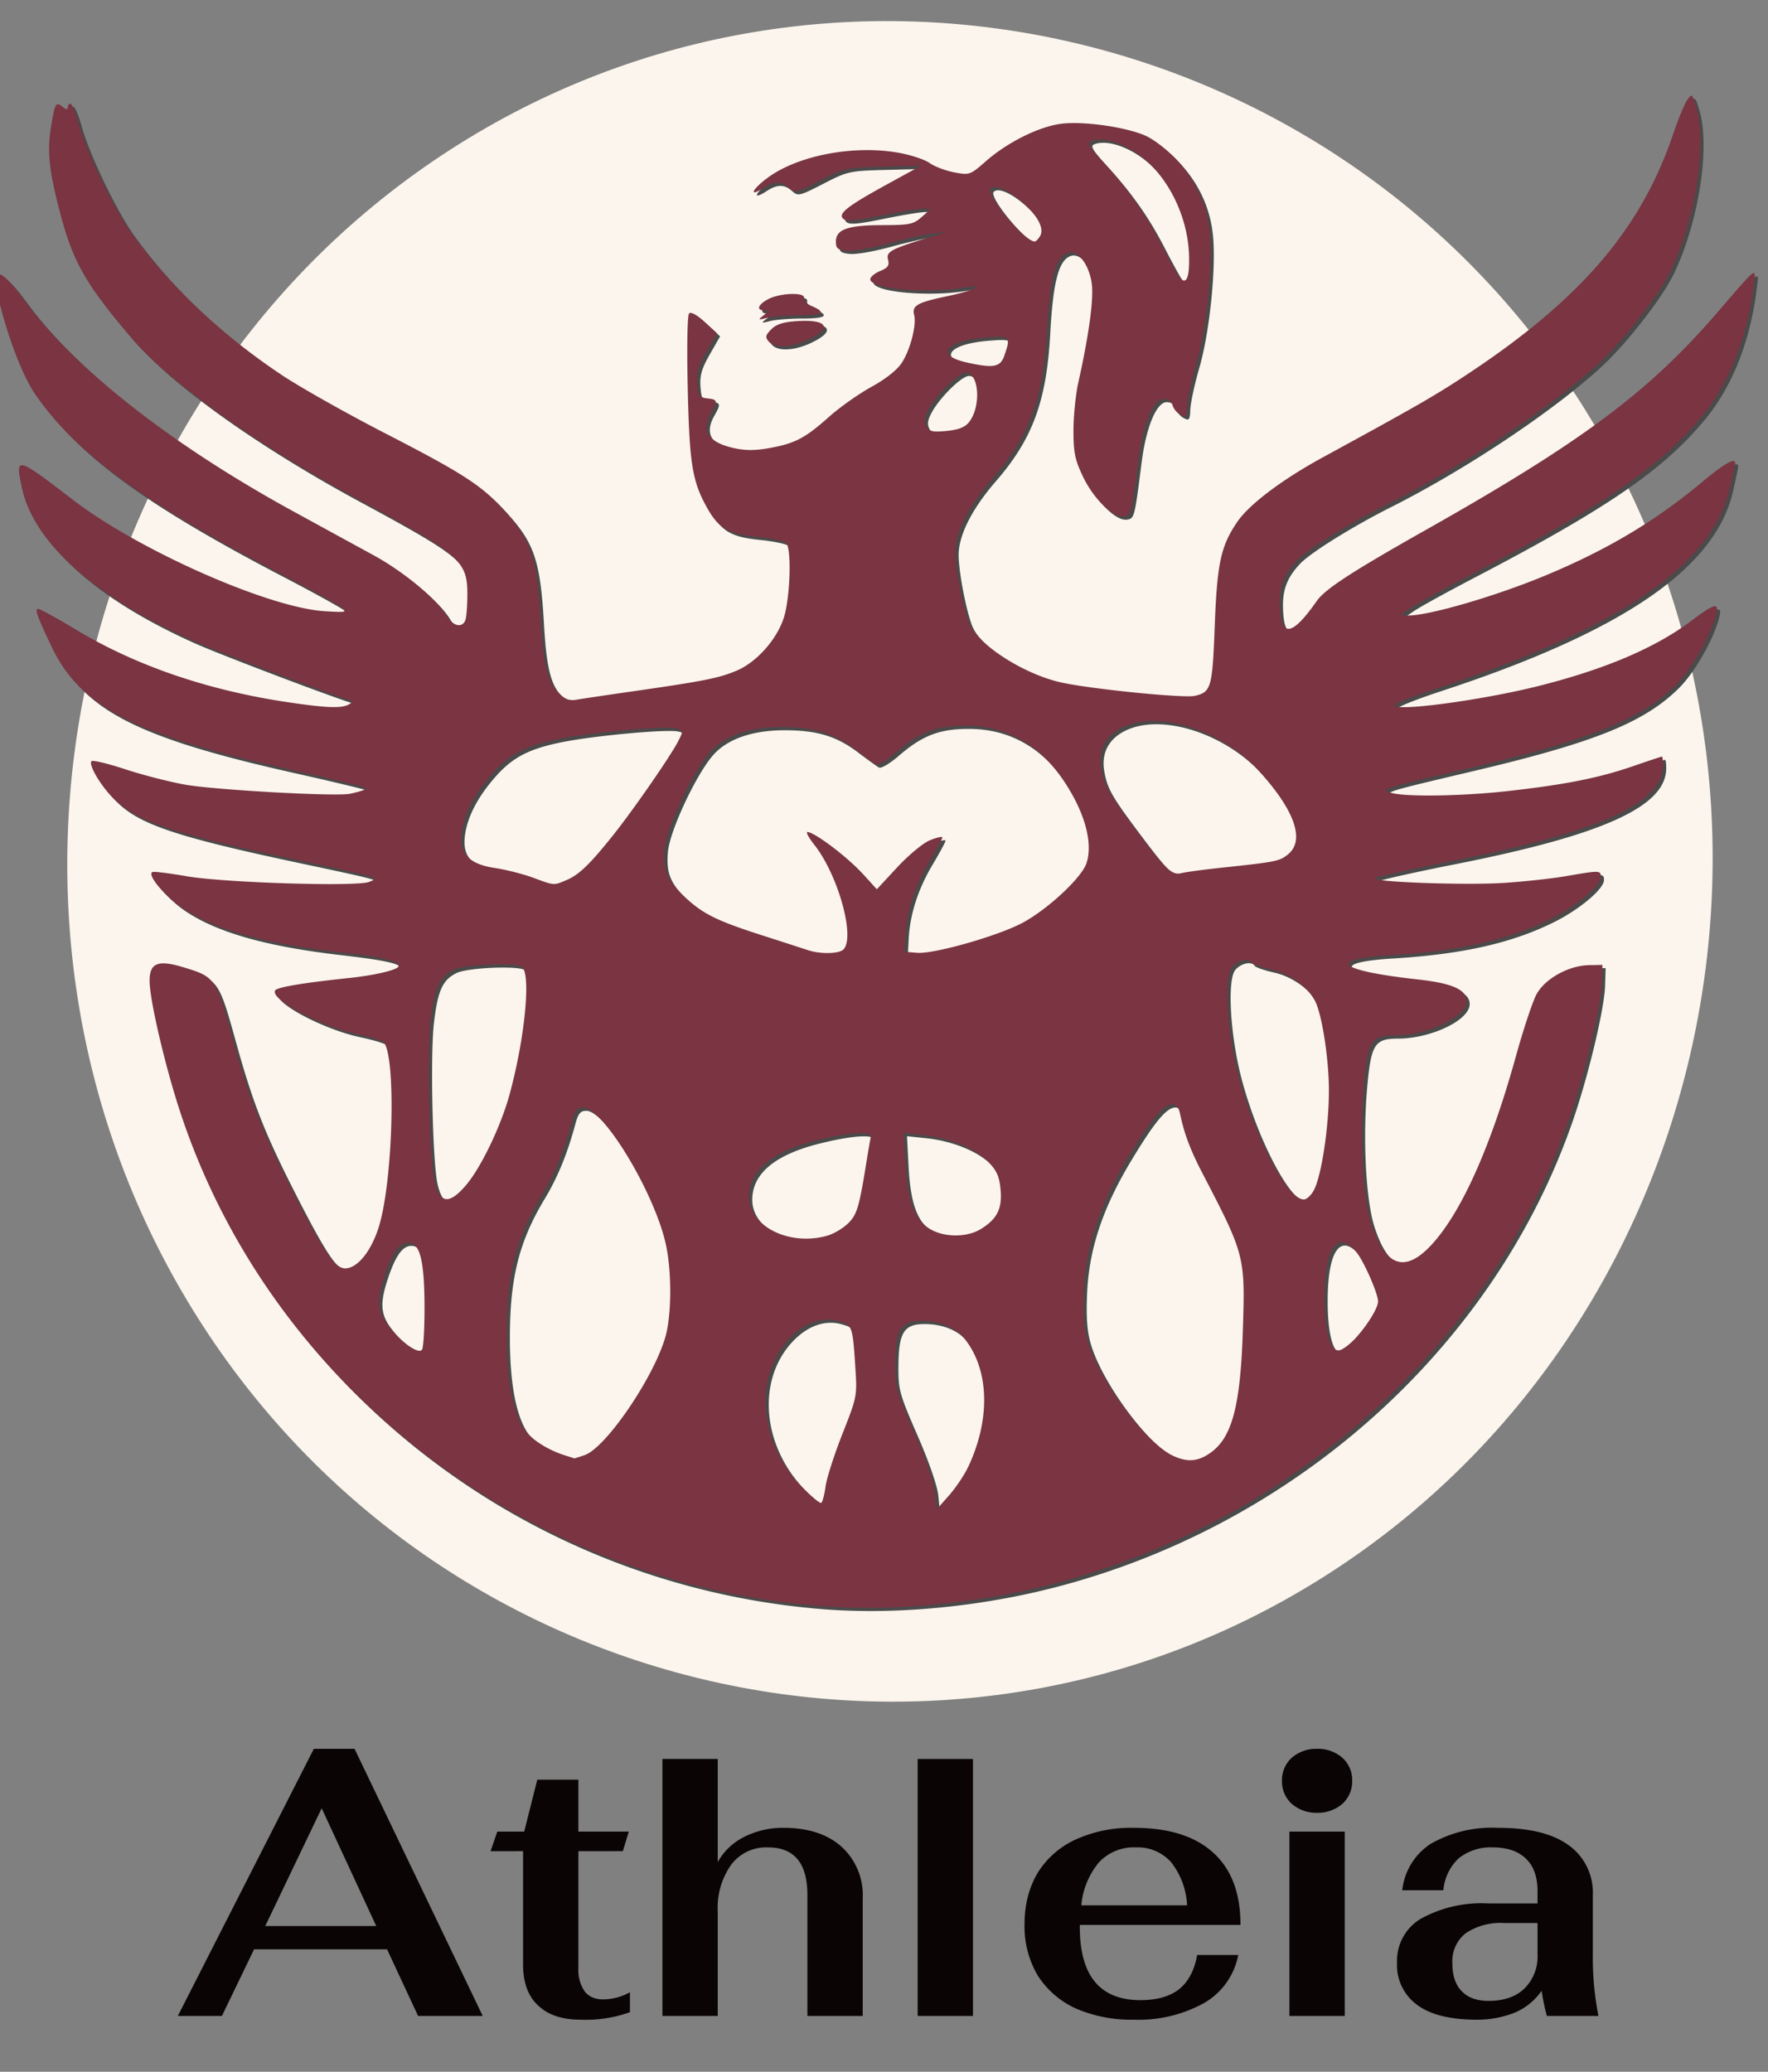 <svg viewBox="0 0 128 150" xmlns="http://www.w3.org/2000/svg" xml:space="preserve" style="fill-rule:evenodd;clip-rule:evenodd;stroke-linejoin:round;stroke-miterlimit:2"><rect x="0" y="0" width="128" height="150" fill="#808080" stroke="none"/><path d="M645.968 244.831c72.105 119.417 34.826 277.728-82.73 351.326-117.557 73.598-274.03 36.588-347.248-82.132-73.218-118.719-37.421-277.381 79.442-352.103 116.863-74.722 273.675-39.215 348 78.797" style="fill:#fbf5ed;fill-rule:nonzero" transform="matrix(.236 0 0 .238 -37.132 -27.694)"/><path d="M409.81 605.893c-90.812-7.151-169.098-67.358-196.489-151.112-4.557-13.931-9.118-33.47-9.118-39.056 0-5.496 2.572-6.497 10.517-4.096 9.64 2.914 9.847 3.217 15.141 22.193 4.878 17.483 8.661 27.129 17.225 43.914 10.197 19.985 13.87 25.45 17.109 25.45 3.771 0 8.024-5.217 10.35-12.696 4.396-14.134 5.345-52.262 1.399-56.182-.506-.502-4.133-1.584-8.059-2.404-11.275-2.356-26.843-10.575-25.158-13.282.604-.971 8.689-2.312 22.778-3.778 7.945-.826 15.075-2.53 15.075-3.602 0-1.648-4.506-2.691-18.697-4.325-22.798-2.624-37.881-6.856-47.638-13.364-5.538-3.693-11.038-10.3-9.107-10.939.576-.191 5.237.383 10.357 1.276 11.298 1.969 52.281 3.238 56.04 1.735 3.306-1.323 3.667-1.215-22.611-6.762-37.889-7.998-49.119-11.778-56.046-18.86-3.936-4.026-7.495-10.121-6.491-11.118.378-.375 5.026.733 10.329 2.463 5.303 1.73 13.567 3.838 18.363 4.684 9.159 1.616 46.542 3.67 50.584 2.78 3.926-.864 5.178-1.363 4.677-1.861-.263-.261-10.543-2.713-22.845-5.449-48.306-10.743-64.655-19.138-73.514-37.751-4.424-9.294-5.08-11.17-3.907-11.17.546 0 5.849 2.894 11.783 6.432 18.237 10.871 40.238 18.329 64.718 21.939 12.219 1.802 16.798 1.94 18.93.572.829-.532 1.258-.974.954-.983-1.728-.047-40.279-14.473-49.108-18.376-30.2-13.349-48.779-29.842-52.328-46.452-2.071-9.693-1.846-9.639 15.733 3.727 20.177 15.342 60.032 32.808 77.212 33.838 6.591.395 6.908.32 5.025-1.182-1.105-.881-9.472-5.463-18.592-10.18-42.303-21.884-62.852-36.784-75.225-54.548-4.051-5.816-8.777-18.192-11.589-30.348-1.381-5.97-1.361-6.238.471-6.238 1.226 0 3.962 2.778 7.617 7.735 15.407 20.894 45.149 44.06 82.746 64.45 8.567 4.647 19.602 10.628 24.522 13.293 9.217 4.991 19.437 13.389 22.441 18.439 1.866 3.138 4.726 3.788 5.69 1.294.335-.869.61-4.427.61-7.908 0-10.158-2.238-12.077-33.816-29.006-30.993-16.615-57.604-35.417-69.195-48.891-14.151-16.449-18.026-23.22-22.022-38.489-3.329-12.72-3.906-18.231-2.691-25.72 1.185-7.31 1.496-7.841 3.588-6.117 1.047.864 1.532.909 1.532.143 0-.616.378-1.121.84-1.121.462 0 1.612 2.757 2.555 6.126 2.408 8.601 10.773 25.81 16.1 33.122 11.779 16.169 27.539 30.941 46.182 43.288 5.608 3.714 20.02 11.765 32.026 17.893 23.796 12.143 29.447 15.795 36.491 23.575 8.059 8.902 9.865 14.43 10.957 33.54.74 12.955 2.091 18.354 5.421 21.661 2.036 2.022 3.296 2.484 5.665 2.078 1.676-.287 9.605-1.456 17.619-2.597 21.362-3.043 26.105-3.987 31.443-6.255 6.033-2.565 12.141-9.336 14.333-15.89 1.999-5.98 2.515-21.131.778-22.87-.65-.651-4.65-1.52-8.89-1.933-8.894-.864-11.868-2.577-15.409-8.873-4.517-8.031-5.375-13.32-5.902-36.374-.287-12.563-.109-22.181.42-22.707.555-.551 2.428.461 4.727 2.552l3.807 3.464-3.165 5.495c-2.465 4.278-3.097 6.44-2.856 9.762.278 3.823.598 4.3 3.074 4.583 3.142.359 3.249.714 1.256 4.175-3.269 5.68-1.066 9.176 6.899 10.948 3.508.781 6.559.774 10.995-.026 7.809-1.406 10.846-2.991 18.229-9.514 3.286-2.903 9.12-6.99 12.964-9.082 4.363-2.375 7.86-5.117 9.303-7.298 2.616-3.951 4.602-11.566 3.806-14.589-.743-2.823.962-3.783 10.104-5.69 8.784-1.832 12.579-3.842 4.879-2.584-11.544 1.886-28.438.351-28.438-2.584 0-.691 1.352-1.813 3.004-2.493 2.421-.996 2.893-1.676 2.432-3.501-.612-2.423.953-3.243 13.155-6.897l5.025-1.505-4.522.52c-2.488.286-8.646 1.649-13.687 3.028-5.04 1.38-10.692 2.363-12.561 2.186-2.857-.271-3.398-.716-3.398-2.788 0-3.711 3.64-4.988 14.264-5.005 8.382-.015 9.502-.244 12.059-2.478l2.82-2.464-2.512-.03c-1.382-.019-7.186.919-12.898 2.08-8.143 1.656-10.639 1.85-11.557.897-1.537-1.594 1.474-3.882 14.206-10.794l9.746-5.29-11.641.302c-11.308.294-11.861.415-19.316 4.224-7.25 3.704-7.779 3.828-9.542 2.243-2.35-2.112-4.609-2.125-7.805-.045-4.676 3.043-3.664.538 1.231-3.049 9.26-6.784 26.245-10.024 40.038-7.639 3.793.656 8.139 2.072 9.657 3.145 1.518 1.074 4.916 2.352 7.551 2.841 4.71.874 4.874.816 9.767-3.435 6.544-5.685 16.081-10.409 22.856-11.322 6.735-.908 19.895.912 26.043 3.603 2.488 1.088 6.702 4.298 9.365 7.133 6.374 6.786 9.868 14.639 10.482 23.559.714 10.388-1.306 28.745-4.282 38.902-1.444 4.929-2.692 10.621-2.773 12.648-.133 3.303-.348 3.58-2.068 2.666-1.056-.561-2.144-1.873-2.419-2.917-.305-1.158-1.384-1.897-2.771-1.897-3.12 0-6.307 7.575-7.676 18.249-2.176 16.951-2.23 17.158-4.548 17.487-3.266.464-9.302-5.434-12.56-12.273-2.407-5.053-2.854-7.255-2.837-13.982.012-4.391.678-10.903 1.482-14.471 3.299-14.642 4.794-25.686 4.099-30.286-.88-5.833-4.326-10.172-7.326-9.227-3.71 1.17-5.492 7.78-6.347 23.544-1.12 20.633-5.403 32.161-16.763 45.123-7.221 8.24-11.345 16.33-11.345 22.258 0 5.644 2.702 18.946 4.581 22.555 3.443 6.612 17.241 15.073 28.316 17.363 9.784 2.023 37.132 4.709 40.489 3.977 5.047-1.101 5.439-2.461 6.154-21.348.724-19.11 1.87-24.301 6.997-31.702 3.633-5.246 13.729-12.787 26.018-19.434 28.943-15.655 34.345-18.732 44.1-25.111 35.087-22.944 53.628-44.343 63.502-73.295 1.541-4.518 3.48-9.176 4.308-10.35 1.467-2.08 1.54-2.021 2.802 2.227 3.336 11.235-.219 33.818-7.798 49.54-3.588 7.443-14.706 21.568-22.586 28.696-14.949 13.521-41.465 31.019-64.229 42.385-11.716 5.85-24.554 13.763-27.826 17.153-3.798 3.933-5.343 7.594-5.324 12.615.041 11.042 3.418 10.97 11.33-.24 2.553-3.617 10.683-8.869 33.519-21.653 47.74-26.725 68.172-41.811 89.047-65.749 13.163-15.094 12.16-14.365 11.398-8.286-1.988 15.862-7.541 29.648-16.001 39.724-12.808 15.254-29.967 26.907-70.517 47.89-8.291 4.291-16.649 8.856-18.574 10.146-3.49 2.339-3.492 2.345-.816 2.345 6.478 0 26.735-5.854 42.001-12.139 18.906-7.782 33.809-16.579 47.952-28.303 6.88-5.703 10.335-7.68 10.335-5.914 0 .304-.715 3.675-1.589 7.492-5.375 23.471-33.717 42.739-89.61 60.923-7.323 2.382-13.315 4.739-13.315 5.238 0 2.048 26.932-1.528 44.361-5.889 20.375-5.1 35.78-11.627 46.725-19.798 6.904-5.154 8.466-5.634 7.67-2.358-1.661 6.831-7.569 17.145-12.638 22.06-10.685 10.36-25.955 16.427-63.288 25.148-26.884 6.279-27.321 6.416-23.835 7.472 4.302 1.303 22.005 1.026 36.178-.567 17.521-1.97 27.63-3.975 38.098-7.557 4.648-1.591 8.605-2.892 8.793-2.892.188 0 .342 1.145.342 2.544 0 11.62-19.142 20.276-64.568 29.197-13.128 2.578-23.868 4.973-23.868 5.323 0 1.133 27.756 2.101 39.417 1.375 6.233-.389 14.951-1.328 19.373-2.089 10.222-1.758 10.552-1.751 10.552.232 0 2.67-7.354 8.848-15.133 12.713-12.932 6.425-28.192 9.864-49.462 11.146-20.049 1.208-16.041 4.673 8.521 7.364 10.47 1.147 14.871 3.078 14.871 6.523 0 4.881-11.849 10.504-22.136 10.504-6.937 0-8.092 1.774-9.249 14.206-1.469 15.784-.507 34.794 2.178 43.055 4.186 12.874 10.118 15.116 18.086 6.834 9.288-9.655 18.502-29.911 26.283-57.784 2.271-8.137 5.102-16.591 6.292-18.786 2.587-4.776 9.855-8.792 16.122-8.907l4.129-.076-.177 5.489c-.225 6.977-5.135 27.342-9.866 40.92-23.987 68.843-85.233 123.385-159.65 142.173-23.107 5.834-48.554 8.163-70.396 6.443Zm45.564-42.409c6.819-14.406 6.428-29.316-1.015-38.712-2.873-3.626-7.636-5.618-13.434-5.618-6.297 0-7.905 2.582-7.971 12.799-.047 7.206.302 8.459 5.861 21.11 3.604 8.201 6.098 15.391 6.392 18.426l.481 4.977 3.766-4.214c2.07-2.317 4.735-6.263 5.92-8.768Zm-43.8 6.038c.348-2.519 2.675-9.709 5.173-15.98 4.469-11.223 4.531-11.536 3.967-20.149-.844-12.874-.898-13.016-5.411-14.223-5.285-1.413-11.003.867-15.626 6.23-10.247 11.889-8.172 31.338 4.731 44.358 2.831 2.857 5.46 5.002 5.841 4.768.381-.234.978-2.486 1.325-5.004Zm118.233-10.346c6.458-4.642 9.006-14.185 9.756-36.529.778-23.185.715-23.432-12.379-48.404-3.734-7.123-5.623-12.114-6.893-18.214-.367-1.764-1.216-2.745-2.374-2.745-2.703 0-6.346 4.339-13.472 16.043-8.802 14.457-13.03 27.027-13.612 40.466-.318 7.348-.004 11.564 1.149 15.469 3.538 11.975 17.942 31.17 26.234 34.958 4.461 2.038 7.71 1.745 11.591-1.044Zm-192.106.804c6.449-2.233 21.001-23.317 24.685-35.767 2.029-6.855 2.056-20.498.058-28.917-3.773-15.895-19.226-41.014-25.232-41.014-1.837 0-2.51.831-3.435 4.242-2.399 8.839-5.37 16.022-9.306 22.496-7.916 13.022-10.735 24.191-10.713 42.441.015 13.28 1.764 22.914 5.142 28.342 1.97 3.164 7.38 6.652 12.932 8.335 1.382.419 2.558.8 2.614.848.056.047 1.52-.406 3.255-1.006Zm-49.154-45.317c-.046-13.349-1.322-18.804-4.505-19.256-2.843-.404-5.094 2.383-7.474 9.252-2.742 7.914-2.577 11.406.746 15.791 3.86 5.096 9.441 9.056 10.478 7.435.438-.685.778-6.635.755-13.222Zm285.807 9.541c3.574-3.929 6.706-9.044 6.706-10.951 0-2.455-4.404-12.364-6.7-15.073-5.758-6.796-9.65-1.399-9.729 13.489-.054 10.265 1.577 16.467 4.33 16.467.999 0 3.425-1.769 5.393-3.932Zm-162.195-30.979c1.889-.538 4.696-2.178 6.236-3.644 2.809-2.672 3.467-4.834 5.735-18.831.534-3.294 1.127-6.662 1.318-7.486.459-1.978-6.846-1.506-17.153 1.107-13.364 3.389-20.174 9.116-20.182 16.973-.007 9.079 12.384 15.202 24.046 11.881Zm46.996-1.972c5.052-3.059 6.666-6.258 6.101-12.093-.385-3.985-1.184-5.745-3.843-8.469-3.934-4.032-11.875-7.236-20.032-8.082l-5.802-.602.497 9.361c.597 11.255 2.746 16.939 7.488 19.811 4.331 2.622 11.329 2.655 15.591.074Zm-157.973-13.268c4.649-5.366 10.783-17.996 13.45-27.695 4.692-17.064 6.611-36.469 3.833-38.758-1.772-1.461-17.545-.842-21.038.826-4.305 2.055-5.823 5.382-6.971 15.277-1.152 9.937-.403 42.427 1.13 48.999 1.6 6.856 4.476 7.261 9.596 1.351Zm260.235 1.338c2.335-4.485 4.569-19.252 4.569-30.204 0-9.612-2.111-23.167-4.244-27.253-2.274-4.355-7.907-8.38-13.452-9.613-3.031-.673-5.742-1.597-6.026-2.053-.922-1.483-4.063-.876-5.899 1.139-2.65 2.908-1.658 20.126 1.928 33.462 5.042 18.744 15.024 37.426 19.997 37.426.888 0 2.295-1.307 3.127-2.904Zm-144.365-73.146c3.701-3.676-1.618-22.677-8.907-31.817-1.716-2.152-2.676-3.913-2.132-3.913 2.099 0 11.963 7.35 16.492 12.287l4.751 5.179 6.304-6.735c3.541-3.782 7.956-7.397 10.073-8.247 2.073-.832 3.768-1.196 3.768-.81 0 .386-1.776 3.648-3.947 7.249-4.43 7.348-6.96 15.1-7.348 22.515l-.261 4.991 3.825.313c5.127.419 24.701-5.095 32.272-9.092 7.736-4.085 18.211-13.756 19.677-18.167 2.027-6.1-.44-15.208-6.658-24.581-7.599-11.456-17.897-17.277-30.525-17.253-8.949.015-14.219 2.044-21.431 8.246-2.667 2.293-5.38 3.873-6.029 3.511-.65-.362-3.532-2.426-6.406-4.586-6.594-4.956-12.599-6.757-22.533-6.757-9.885 0-17.591 2.666-21.946 7.592-5.218 5.901-13.26 22.955-13.845 29.358-.612 6.703.829 9.998 6.659 15.229 5.37 4.819 9.569 6.84 23.277 11.209a3001.373 3001.373 0 0 1 14.016 4.493c3.793 1.247 9.496 1.134 10.854-.214Zm-84.936-21.118c3.816-1.602 7.158-4.793 14.26-13.614 6.267-7.784 17.716-24.186 20.013-28.67 1.635-3.193 1.626-3.227-.93-3.865-3.233-.805-25.598 1.213-35.637 3.216-10.3 2.055-15.278 4.636-20.627 10.696-5.461 6.186-8.615 12.326-9.262 18.032-.709 6.245 2.355 9.386 10.293 10.554 3.316.487 8.517 1.798 11.557 2.911 6.674 2.445 6.328 2.42 10.333.74Zm200.706-3.729c17.035-1.803 17.914-1.975 20.531-4.019 5.4-4.219 2.237-13.357-8.79-25.394-11.29-12.324-30.383-18.508-41.571-13.463-5.356 2.415-7.814 6.775-6.926 12.288.846 5.252 2.278 7.826 10.19 18.319 9.763 12.948 11.504 14.615 14.507 13.887 1.382-.334 6.808-1.063 12.059-1.618ZM455.54 245.819c3.826-4.692 3.172-15.096-.949-15.096-2.215 0-8.929 6.539-11.415 11.117-1.297 2.388-1.456 3.633-.655 5.119.9 1.671 1.821 1.891 6.171 1.476 3.603-.344 5.626-1.117 6.848-2.616Zm10.857-20.235c2.096-5.971 1.856-6.191-6.031-5.535-12.078 1.006-15.313 5.364-5.59 7.532 8.281 1.846 10.4 1.482 11.621-1.997Zm56.69-30.449c-.32-11.782-6.299-23.931-14.983-30.442-5.311-3.983-11.468-5.807-15.025-4.451-1.34.51-.651 1.713 3.642 6.363 7.791 8.438 13.081 15.89 17.967 25.304 2.39 4.606 4.802 8.95 5.361 9.655 2.157 2.72 3.225.46 3.038-6.429Zm-45.675-6.049c1.291-2.291-.728-6.062-5.45-10.179-4.398-3.835-8.4-5.552-9.771-4.191-1.656 1.645 10.484 16.086 13.523 16.086.402 0 1.166-.772 1.698-1.716Zm-83.318 32.101c-1.084-1.296-.945-1.901.842-3.676 1.569-1.557 3.693-2.221 7.957-2.484 9.504-.588 10.912 2.198 2.93 5.798-5.072 2.287-9.994 2.439-11.729.362Zm-1.522-7.914c1.706-1.322 1.737-1.513.251-1.513-2.653 0-1.999-1.79 1.266-3.467 3.677-1.889 11.462-2.086 10.849-.275-.232.686.861 1.787 2.429 2.447 4.567 1.921 3.34 2.793-3.932 2.793-3.731 0-8.141.343-9.799.763-2.832.718-2.896.672-1.064-.748Z" style="fill:#4a4a4a;fill-rule:nonzero" transform="matrix(.236 0 0 .238 -37.132 -27.694)"/><path d="M408.833 604.916c-90.811-7.15-169.098-67.357-196.489-151.111-4.556-13.932-9.117-33.47-9.117-39.056 0-5.496 2.572-6.497 10.516-4.096 9.641 2.913 9.848 3.217 15.142 22.193 4.877 17.483 8.661 27.129 17.225 43.913 10.196 19.986 13.87 25.45 17.109 25.45 3.771 0 8.024-5.217 10.35-12.696 4.396-14.133 5.345-52.262 1.398-56.181-.505-.502-4.132-1.584-8.059-2.405-11.274-2.355-26.843-10.574-25.158-13.281.605-.972 8.69-2.312 22.779-3.778 7.945-.826 15.074-2.53 15.074-3.602 0-1.649-4.506-2.691-18.696-4.325-22.798-2.625-37.882-6.856-47.639-13.364-5.537-3.693-11.037-10.301-9.107-10.94.577-.19 5.237.384 10.358 1.276 11.298 1.97 52.281 3.239 56.04 1.735 3.306-1.322 3.667-1.214-22.612-6.761-37.888-7.999-49.119-11.778-56.045-18.861-3.937-4.025-7.495-10.12-6.491-11.117.378-.376 5.026.733 10.329 2.463 5.303 1.73 13.566 3.838 18.363 4.684 9.159 1.616 46.542 3.67 50.584 2.78 3.925-.865 5.178-1.363 4.677-1.861-.263-.261-10.544-2.713-22.845-5.449-48.306-10.743-64.655-19.139-73.514-37.751-4.424-9.295-5.08-11.17-3.908-11.17.547 0 5.849 2.894 11.784 6.432 18.237 10.871 40.238 18.329 64.717 21.939 12.219 1.802 16.799 1.94 18.931.572.829-.532 1.258-.974.953-.983-1.727-.047-40.278-14.473-49.107-18.376-30.2-13.35-48.779-29.842-52.328-46.452-2.072-9.693-1.846-9.64 15.733 3.726 20.177 15.342 60.032 32.808 77.212 33.838 6.59.395 6.908.321 5.025-1.181-1.106-.882-9.472-5.463-18.592-10.181-42.303-21.883-62.852-36.784-75.226-54.547-4.051-5.816-8.777-18.192-11.588-30.349-1.381-5.969-1.361-6.237.47-6.237 1.227 0 3.963 2.778 7.617 7.735 15.408 20.894 45.149 44.059 82.747 64.45 8.567 4.646 19.602 10.628 24.522 13.292 9.216 4.992 19.436 13.39 22.441 18.44 1.866 3.138 4.726 3.788 5.689 1.293.336-.868.61-4.426.61-7.907 0-10.158-2.237-12.077-33.815-29.006-30.994-16.615-57.605-35.418-69.195-48.891-14.151-16.449-18.026-23.221-22.022-38.489-3.33-12.72-3.906-18.231-2.692-25.72 1.186-7.311 1.497-7.841 3.589-6.117 1.047.863 1.531.908 1.531.142 0-.616.378-1.12.841-1.12.462 0 1.611 2.756 2.554 6.125 2.408 8.601 10.773 25.81 16.101 33.123 11.779 16.169 27.539 30.941 46.182 43.287 5.608 3.714 20.019 11.766 32.026 17.893 23.795 12.144 29.447 15.795 36.491 23.576 8.059 8.902 9.865 14.429 10.957 33.54.74 12.954 2.091 18.354 5.421 21.661 2.036 2.021 3.295 2.484 5.665 2.078 1.676-.287 9.604-1.456 17.619-2.597 21.361-3.043 26.104-3.987 31.442-6.256 6.034-2.564 12.141-9.335 14.333-15.89 2-5.979 2.516-21.13.779-22.87-.65-.65-4.651-1.52-8.891-1.932-8.894-.865-11.867-2.577-15.408-8.873-4.518-8.031-5.376-13.32-5.902-36.374-.287-12.563-.109-22.182.42-22.707.554-.551 2.427.46 4.726 2.552l3.808 3.464-3.166 5.495c-2.464 4.278-3.097 6.439-2.855 9.762.278 3.823.598 4.3 3.074 4.583 3.142.359 3.249.714 1.256 4.175-3.269 5.68-1.067 9.175 6.898 10.948 3.509.781 6.56.774 10.996-.026 7.809-1.407 10.846-2.992 18.229-9.514 3.285-2.903 9.119-6.99 12.964-9.082 4.363-2.375 7.86-5.118 9.303-7.298 2.616-3.952 4.602-11.566 3.806-14.589-.743-2.823.962-3.783 10.104-5.69 8.784-1.832 12.579-3.842 4.879-2.584-11.545 1.885-28.439.351-28.439-2.584 0-.692 1.352-1.814 3.005-2.494 2.421-.995 2.893-1.675 2.432-3.501-.613-2.422.953-3.243 13.155-6.897l5.025-1.504-4.523.52c-2.487.286-8.646 1.648-13.686 3.028-5.04 1.379-10.693 2.363-12.562 2.186-2.856-.272-3.398-.716-3.398-2.789 0-3.71 3.641-4.988 14.265-5.005 8.381-.015 9.501-.243 12.059-2.478l2.82-2.463-2.513-.03c-1.381-.019-7.185.918-12.897 2.08-8.143 1.656-10.639 1.849-11.557.897-1.537-1.595 1.473-3.882 14.206-10.794l9.746-5.291-11.641.303c-11.308.294-11.861.414-19.317 4.223-7.249 3.704-7.779 3.829-9.542 2.244-2.35-2.112-4.608-2.125-7.804-.045-4.676 3.043-3.665.537 1.231-3.049 9.26-6.784 26.245-10.024 40.038-7.639 3.793.656 8.138 2.071 9.657 3.145 1.518 1.074 4.916 2.352 7.551 2.841 4.71.874 4.873.816 9.767-3.435 6.544-5.685 16.081-10.41 22.855-11.323 6.736-.907 19.896.913 26.044 3.603 2.487 1.089 6.701 4.299 9.365 7.134 6.374 6.786 9.867 14.639 10.481 23.558.715 10.388-1.305 28.746-4.281 38.903-1.444 4.929-2.692 10.621-2.774 12.648-.132 3.302-.348 3.58-2.067 2.666-1.056-.561-2.144-1.874-2.419-2.917-.305-1.158-1.384-1.897-2.771-1.897-3.12 0-6.307 7.575-7.677 18.248-2.175 16.952-2.229 17.159-4.547 17.488-3.267.464-9.302-5.434-12.56-12.273-2.407-5.053-2.854-7.255-2.837-13.982.011-4.391.678-10.903 1.482-14.471 3.299-14.642 4.794-25.686 4.099-30.287-.881-5.833-4.326-10.172-7.326-9.226-3.71 1.169-5.492 7.779-6.348 23.544-1.119 20.632-5.402 32.161-16.762 45.123-7.222 8.24-11.345 16.33-11.345 22.258 0 5.643 2.702 18.945 4.581 22.554 3.443 6.613 17.24 15.073 28.316 17.363 9.784 2.023 37.132 4.71 40.489 3.977 5.047-1.101 5.439-2.461 6.154-21.348.724-19.109 1.87-24.301 6.997-31.702 3.633-5.245 13.729-12.786 26.017-19.433 28.943-15.656 34.346-18.732 44.101-25.111 35.087-22.944 53.627-44.343 63.502-73.295 1.541-4.518 3.48-9.176 4.308-10.35 1.466-2.08 1.54-2.022 2.801 2.227 3.336 11.234-.218 33.818-7.798 49.54-3.587 7.442-14.705 21.567-22.586 28.695-14.948 13.521-41.464 31.019-64.229 42.386-11.716 5.85-24.553 13.763-27.825 17.152-3.798 3.934-5.343 7.595-5.324 12.616.041 11.042 3.418 10.97 11.33-.241 2.553-3.616 10.683-8.868 33.519-21.652 47.739-26.725 68.172-41.811 89.047-65.749 13.163-15.095 12.16-14.365 11.398-8.286-1.988 15.862-7.541 29.648-16.002 39.724-12.808 15.253-29.966 26.907-70.516 47.89-8.291 4.29-16.649 8.856-18.574 10.146-3.49 2.339-3.492 2.345-.816 2.345 6.478 0 26.735-5.855 42.001-12.139 18.905-7.782 33.809-16.579 47.952-28.303 6.88-5.704 10.335-7.681 10.335-5.914 0 .303-.715 3.675-1.589 7.492-5.376 23.471-33.717 42.739-89.61 60.922-7.324 2.383-13.316 4.74-13.316 5.238 0 2.048 26.933-1.527 44.361-5.889 20.375-5.099 35.78-11.626 46.726-19.797 6.904-5.155 8.466-5.635 7.669-2.359-1.66 6.832-7.568 17.146-12.637 22.06-10.685 10.36-25.956 16.428-63.288 25.148-26.884 6.28-27.321 6.417-23.836 7.472 4.302 1.304 22.006 1.026 36.179-.567 17.521-1.969 27.63-3.974 38.097-7.556 4.649-1.591 8.606-2.893 8.794-2.893.187 0 .341 1.145.341 2.545 0 11.62-19.141 20.275-64.568 29.196-13.127 2.578-23.867 4.974-23.867 5.324 0 1.133 27.755 2.101 39.417 1.374 6.233-.388 14.95-1.328 19.372-2.088 10.222-1.758 10.552-1.751 10.552.232 0 2.67-7.354 8.848-15.133 12.713-12.931 6.425-28.192 9.863-49.461 11.145-20.05 1.209-16.041 4.673 8.52 7.365 10.47 1.147 14.871 3.077 14.871 6.522 0 4.882-11.849 10.505-22.135 10.505-6.938 0-8.092 1.774-9.249 14.206-1.469 15.784-.508 34.794 2.178 43.055 4.185 12.874 10.117 15.115 18.085 6.833 9.289-9.655 18.502-29.91 26.283-57.783 2.272-8.137 5.103-16.591 6.292-18.787 2.587-4.776 9.856-8.791 16.122-8.906l4.13-.076-.177 5.489c-.225 6.976-5.135 27.341-9.866 40.919-23.987 68.844-85.234 123.386-159.65 142.174-23.107 5.834-48.554 8.163-70.397 6.443v-.001Zm45.565-42.408c6.819-14.406 6.427-29.316-1.016-38.713-2.872-3.625-7.635-5.617-13.434-5.617-6.296 0-7.904 2.582-7.97 12.799-.047 7.205.301 8.459 5.861 21.11 3.603 8.201 6.098 15.391 6.391 18.426l.482 4.977 3.765-4.214c2.071-2.318 4.736-6.263 5.921-8.768Zm-43.8 6.037c.347-2.518 2.675-9.709 5.172-15.979 4.47-11.224 4.532-11.537 3.967-20.15-.843-12.873-.898-13.015-5.41-14.222-5.285-1.413-11.004.867-15.626 6.23-10.247 11.888-8.172 31.338 4.731 44.358 2.831 2.856 5.459 5.002 5.841 4.768.381-.235.978-2.486 1.325-5.005Zm118.233-10.346c6.457-4.641 9.006-14.184 9.756-36.528.777-23.185.714-23.432-12.379-48.405-3.735-7.122-5.624-12.113-6.893-18.214-.367-1.763-1.216-2.744-2.375-2.744-2.702 0-6.346 4.339-13.471 16.042-8.802 14.458-13.031 27.027-13.612 40.467-.318 7.348-.004 11.563 1.149 15.469 3.538 11.975 17.942 31.169 26.233 34.958 4.461 2.038 7.711 1.745 11.592-1.045Zm-192.106.804c6.449-2.232 21-23.317 24.685-35.767 2.028-6.854 2.055-20.498.057-28.916-3.773-15.896-19.225-41.014-25.232-41.014-1.836 0-2.509.831-3.435 4.241-2.399 8.84-5.37 16.022-9.305 22.496-7.916 13.022-10.736 24.191-10.713 42.442.015 13.279 1.764 22.913 5.142 28.341 1.969 3.165 7.38 6.652 12.932 8.336 1.382.419 2.558.8 2.614.847.055.048 1.52-.405 3.255-1.006Zm-49.154-45.316c-.046-13.349-1.323-18.804-4.506-19.256-2.843-.404-5.094 2.382-7.473 9.252-2.742 7.914-2.577 11.405.745 15.791 3.86 5.096 9.442 9.056 10.479 7.435.438-.685.778-6.635.755-13.222Zm285.807 9.541c3.573-3.929 6.705-9.044 6.705-10.951 0-2.456-4.404-12.364-6.699-15.073-5.758-6.796-9.651-1.399-9.729 13.489-.054 10.265 1.577 16.467 4.33 16.467.998 0 3.425-1.77 5.393-3.932Zm-162.195-30.979c1.889-.538 4.695-2.178 6.236-3.644 2.808-2.672 3.467-4.834 5.735-18.832.533-3.293 1.126-6.662 1.317-7.485.459-1.978-6.846-1.506-17.152 1.107-13.364 3.388-20.174 9.116-20.182 16.972-.008 9.079 12.384 15.203 24.046 11.882Zm46.996-1.972c5.051-3.059 6.666-6.259 6.101-12.093-.385-3.985-1.184-5.745-3.843-8.47-3.935-4.031-11.876-7.235-20.032-8.082l-5.802-.602.497 9.362c.597 11.254 2.745 16.939 7.488 19.811 4.33 2.621 11.329 2.655 15.591.074Zm-157.973-13.268c4.649-5.366 10.782-17.996 13.45-27.695 4.692-17.064 6.611-36.469 3.833-38.759-1.772-1.46-17.545-.841-21.039.827-4.304 2.054-5.822 5.382-6.97 15.277-1.153 9.936-.403 42.426 1.13 48.999 1.6 6.856 4.475 7.261 9.596 1.351Zm260.234 1.337c2.335-4.484 4.569-19.252 4.569-30.203 0-9.613-2.11-23.167-4.244-27.254-2.273-4.354-7.906-8.38-13.451-9.612-3.031-.674-5.743-1.598-6.026-2.054-.923-1.482-4.063-.876-5.899 1.139-2.651 2.909-1.659 20.127 1.928 33.462 5.042 18.745 15.023 37.427 19.997 37.427.888 0 2.294-1.307 3.126-2.905Zm-144.364-73.145c3.701-3.676-1.618-22.678-8.907-31.817-1.717-2.152-2.676-3.913-2.132-3.913 2.099 0 11.963 7.349 16.492 12.287l4.75 5.179 6.305-6.735c3.541-3.783 7.956-7.398 10.073-8.247 2.072-.832 3.768-1.197 3.768-.811s-1.776 3.648-3.947 7.249c-4.431 7.349-6.96 15.101-7.349 22.516l-.261 4.99 3.825.313c5.128.42 24.702-5.095 32.273-9.092 7.736-4.084 18.21-13.755 19.677-18.166 2.026-6.1-.44-15.208-6.658-24.581-7.599-11.456-17.898-17.277-30.525-17.254-8.949.016-14.219 2.045-21.431 8.246-2.667 2.294-5.38 3.874-6.03 3.512-.649-.363-3.532-2.426-6.406-4.587-6.593-4.956-12.598-6.756-22.532-6.756-9.885 0-17.592 2.666-21.946 7.591-5.218 5.902-13.261 22.956-13.845 29.358-.612 6.704.829 9.999 6.659 15.23 5.37 4.818 9.568 6.84 23.277 11.209a3089.792 3089.792 0 0 1 14.016 4.492c3.793 1.247 9.496 1.135 10.854-.214v.001Zm-84.937-21.119c3.817-1.602 7.159-4.792 14.26-13.613 6.267-7.784 17.716-24.186 20.013-28.671 1.635-3.192 1.627-3.227-.93-3.864-3.232-.806-25.597 1.212-35.636 3.215-10.3 2.055-15.278 4.636-20.627 10.696-5.462 6.187-8.615 12.326-9.263 18.033-.709 6.244 2.355 9.385 10.293 10.553 3.317.488 8.517 1.798 11.557 2.912 6.675 2.445 6.329 2.42 10.333.739Zm200.707-3.729c17.034-1.802 17.914-1.975 20.531-4.019 5.4-4.218 2.237-13.356-8.791-25.394-11.289-12.324-30.383-18.507-41.571-13.462-5.355 2.414-7.813 6.775-6.925 12.288.845 5.252 2.277 7.826 10.189 18.318 9.764 12.949 11.505 14.615 14.507 13.888 1.382-.334 6.809-1.063 12.06-1.619Zm-77.282-135.51c3.826-4.692 3.171-15.096-.949-15.096-2.215 0-8.929 6.538-11.416 11.117-1.296 2.387-1.455 3.633-.655 5.119.901 1.67 1.822 1.891 6.172 1.475 3.602-.343 5.626-1.116 6.848-2.615Zm10.857-20.235c2.096-5.971 1.855-6.192-6.032-5.535-12.077 1.005-15.312 5.364-5.59 7.531 8.282 1.847 10.401 1.483 11.622-1.996Zm56.69-30.449c-.32-11.782-6.3-23.931-14.983-30.442-5.312-3.983-11.469-5.807-15.026-4.451-1.339.51-.65 1.713 3.642 6.362 7.791 8.439 13.082 15.89 17.967 25.304 2.391 4.606 4.803 8.951 5.362 9.656 2.156 2.72 3.225.459 3.038-6.429Zm-45.675-6.049c1.291-2.291-.729-6.063-5.45-10.18-4.398-3.835-8.4-5.551-9.771-4.19-1.656 1.645 10.484 16.085 13.522 16.085.403 0 1.167-.772 1.699-1.715Zm-83.319 32.101c-1.083-1.296-.944-1.901.843-3.676 1.568-1.557 3.693-2.221 7.957-2.484 9.503-.588 10.911 2.198 2.93 5.797-5.072 2.288-9.994 2.44-11.73.363Zm-1.521-7.915c1.705-1.321 1.737-1.512.251-1.512-2.653 0-2-1.79 1.266-3.467 3.677-1.889 11.462-2.086 10.849-.275-.232.686.861 1.787 2.429 2.447 4.567 1.921 3.34 2.792-3.933 2.792-3.731 0-8.14.344-9.798.764-2.832.718-2.896.672-1.064-.748v-.001Z" style="fill:#7a3442;fill-rule:nonzero" transform="matrix(.236 0 0 .238 -37.132 -27.694)"/><path d="M.573-.177H.217L.131 0H.013l.364-.71h.109L.829 0H.656L.573-.177ZM.544-.239.398-.552l-.151.313h.297Z" style="fill:#0a0405;fill-rule:nonzero" transform="matrix(27.051 0 0 27.239 12.523 145.957)"/><path d="M.249.01C.199.01.161-.003.135-.028.108-.053.095-.089.095-.137v-.301H.008L.026-.49h.072l.035-.138h.11v.138h.135l-.016.052H.243v.311a.1.1 0 0 0 .017.062c.011.014.028.021.049.021a.15.15 0 0 0 .072-.019v.053a.352.352 0 0 1-.132.02Z" style="fill:#0a0405;fill-rule:nonzero" transform="matrix(27.051 0 0 27.239 35.3 145.957)"/><path d="M.068-.683h.148v.274a.165.165 0 0 1 .071-.067A.23.23 0 0 1 .393-.5c.065 0 .117.017.154.05a.173.173 0 0 1 .057.138V0H.456v-.321c0-.085-.035-.127-.106-.127a.117.117 0 0 0-.098.046.197.197 0 0 0-.036.124V0H.068v-.683Z" style="fill:#0a0405;fill-rule:nonzero" transform="matrix(27.051 0 0 27.239 46.12 145.957)"/><path style="fill:#0a0405;fill-rule:nonzero" d="M.09-.683h.148V0H.09z" transform="matrix(27.051 0 0 27.239 64.002 145.957)"/><path d="M.358-.042c.045 0 .08-.01.105-.03.024-.02.04-.05.047-.09h.11a.188.188 0 0 1-.092.128.364.364 0 0 1-.187.044.374.374 0 0 1-.156-.03.238.238 0 0 1-.102-.088.256.256 0 0 1-.035-.135c0-.053.012-.098.035-.137a.234.234 0 0 1 .102-.089A.359.359 0 0 1 .341-.5c.093 0 .163.022.212.066.049.044.073.108.073.192h-.43v.006c0 .129.054.194.162.194ZM.346-.448a.128.128 0 0 0-.099.04.206.206 0 0 0-.047.114h.283A.199.199 0 0 0 .44-.409a.12.12 0 0 0-.094-.039Z" style="fill:#0a0405;fill-rule:nonzero" transform="matrix(27.051 0 0 27.239 72.875 145.957)"/><path d="M.159-.54a.1.1 0 0 1-.068-.024.08.08 0 0 1-.026-.061.08.08 0 0 1 .026-.061.1.1 0 0 1 .068-.024.1.1 0 0 1 .068.024.08.08 0 0 1 .026.061.08.08 0 0 1-.026.061.1.1 0 0 1-.068.024Zm-.074.05h.148V0H.085v-.49Z" style="fill:#0a0405;fill-rule:nonzero" transform="matrix(27.051 0 0 27.239 91.053 145.957)"/><path d="M.269.01C.198.01.144-.003.108-.03a.13.13 0 0 1-.053-.111.13.13 0 0 1 .063-.117A.338.338 0 0 1 .3-.299h.131v-.033c0-.037-.01-.066-.031-.086-.021-.02-.05-.03-.089-.03a.138.138 0 0 0-.091.029.132.132 0 0 0-.041.085h-.11a.168.168 0 0 1 .077-.124A.332.332 0 0 1 .325-.5c.083 0 .146.015.189.046a.154.154 0 0 1 .065.133v.158A.8.8 0 0 0 .594 0H.456a.578.578 0 0 1-.014-.067.164.164 0 0 1-.074.059.272.272 0 0 1-.099.018ZM.3-.04c.041 0 .074-.011.097-.034a.118.118 0 0 0 .034-.089v-.084H.342a.169.169 0 0 0-.103.027.094.094 0 0 0-.036.078c0 .034.008.059.025.076.016.017.04.026.072.026Z" style="fill:#0a0405;fill-rule:nonzero" transform="matrix(27.051 0 0 27.239 99.655 145.957)"/></svg>